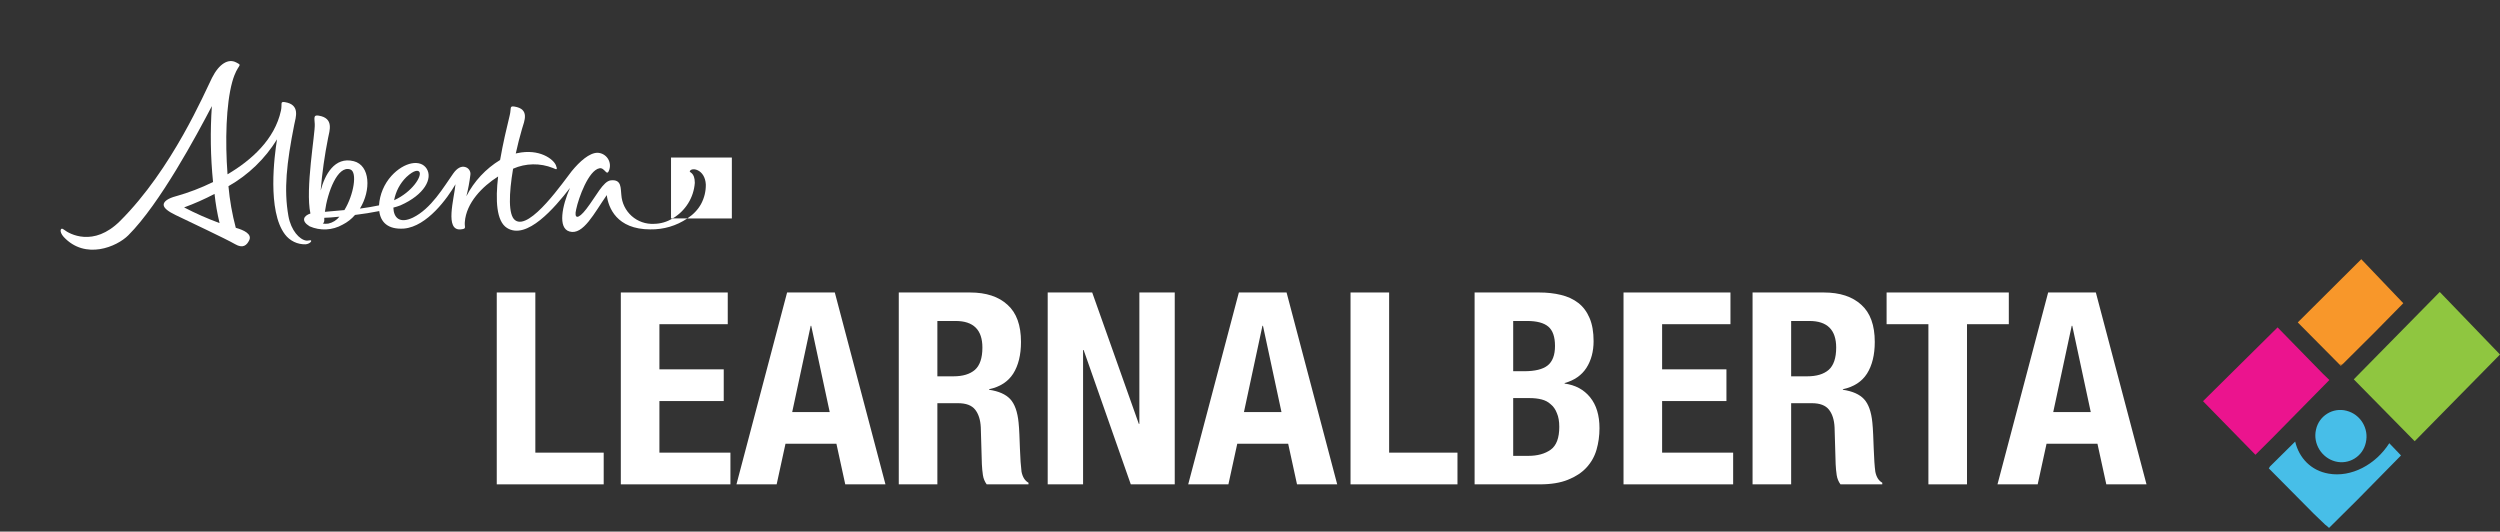 <svg width="174" height="37" viewBox="0 0 174 37" fill="none" xmlns="http://www.w3.org/2000/svg">
<rect x="0" y="0" width="174" height="37" fill="#333333" stroke="none"/>
<g clip-path="url(#clip0_26018_39770)">
<path d="M162.101 36.743L164.073 34.786L167.11 31.699L166.294 30.847C165.342 32.344 163.642 33.242 162.078 32.966C160.854 32.759 160.016 31.884 159.744 30.732L157.976 32.482V32.505C157.953 32.528 157.93 32.551 157.908 32.597L161.036 35.753L161.829 36.513C161.919 36.582 162.01 36.651 162.101 36.743Z" fill="#47BEE8"/>
<path d="M163.325 28.59C162.373 28.337 161.398 28.935 161.194 29.903C160.968 30.87 161.58 31.86 162.531 32.114C163.483 32.367 164.458 31.768 164.662 30.801C164.889 29.834 164.299 28.843 163.325 28.59Z" fill="#47BEE8"/>
<path d="M169.807 20.321L164.911 25.296L163.823 26.402L166.883 29.511L168.062 30.709L174 24.674L169.807 20.321Z" fill="#8FC640"/>
<path d="M161.67 26.01L158.52 22.786L153.33 27.922L156.979 31.653L158.225 30.41L159.744 28.866L162.124 26.448L161.67 26.01Z" fill="#EB148E"/>
<path d="M163.076 25.319L165.252 23.154L167.269 21.104L164.345 18.041L159.925 22.44L162.849 25.388C162.917 25.365 162.985 25.342 163.076 25.319Z" fill="#F8972A"/>
<path d="M163.076 25.319C163.008 25.342 162.917 25.365 162.849 25.388L162.917 25.457L163.076 25.319Z" fill="#F8972A"/>
</g>
<path d="M34.574 33.711H42.017V31.504H37.26V20.357H34.574V33.711Z" fill="white"/>
<path d="M50.651 20.357H43.209V33.711H50.838V31.504H45.895V27.913H50.372V25.706H45.895V22.564H50.651V20.357Z" fill="white"/>
<path d="M57.748 28.68L56.461 22.676H56.424L55.137 28.68H57.748ZM58.103 20.357L61.628 33.711H58.83L58.215 30.886H54.67L54.055 33.711H51.257L54.782 20.357H58.103Z" fill="white"/>
<path d="M62.555 20.357V33.711H65.241V28.062H66.677C67.237 28.062 67.635 28.212 67.871 28.511C68.107 28.811 68.238 29.222 68.263 29.746L68.338 32.308C68.35 32.57 68.375 32.825 68.412 33.075C68.449 33.312 68.537 33.523 68.673 33.711H71.583V33.598C71.335 33.461 71.173 33.206 71.098 32.831C71.049 32.457 71.011 31.915 70.986 31.204C70.974 30.843 70.962 30.519 70.949 30.232C70.937 29.933 70.918 29.658 70.893 29.409C70.819 28.661 70.626 28.119 70.315 27.782C70.004 27.445 69.513 27.227 68.841 27.127V27.09C69.6 26.928 70.159 26.566 70.52 26.005C70.881 25.432 71.061 24.696 71.061 23.798C71.061 22.639 70.75 21.778 70.128 21.217C69.507 20.644 68.636 20.357 67.517 20.357H62.555ZM65.241 26.192V22.34H66.509C67.753 22.34 68.375 22.957 68.375 24.191C68.375 24.914 68.201 25.432 67.853 25.743C67.504 26.043 67.007 26.192 66.36 26.192H65.241Z" fill="white"/>
<path d="M76.017 20.357H72.92V33.711H75.382V24.359H75.42L78.703 33.711H81.762V20.357H79.3V29.503H79.263L76.017 20.357Z" fill="white"/>
<path d="M89.191 28.68L87.903 22.676H87.866L86.579 28.68H89.191ZM89.545 20.357L93.07 33.711H90.272L89.657 30.886H86.113L85.497 33.711H82.699L86.225 20.357H89.545Z" fill="white"/>
<path d="M93.997 33.711H101.44V31.504H96.683V20.357H93.997V33.711Z" fill="white"/>
<path d="M105.318 31.728V27.707H106.474C106.773 27.707 107.047 27.738 107.295 27.801C107.544 27.863 107.755 27.975 107.929 28.137C108.116 28.287 108.259 28.492 108.359 28.754C108.47 29.004 108.526 29.322 108.526 29.708C108.526 30.481 108.327 31.011 107.929 31.298C107.532 31.585 107.009 31.728 106.363 31.728H105.318ZM105.318 25.837V22.34H106.288C106.959 22.34 107.451 22.47 107.762 22.732C108.072 22.994 108.228 23.443 108.228 24.079C108.228 24.715 108.054 25.17 107.706 25.444C107.37 25.706 106.829 25.837 106.083 25.837H105.318ZM102.632 20.357V33.711H107.165C107.948 33.711 108.601 33.605 109.123 33.393C109.658 33.181 110.087 32.9 110.41 32.551C110.746 32.189 110.982 31.772 111.119 31.298C111.256 30.824 111.324 30.325 111.324 29.802C111.324 28.904 111.107 28.187 110.672 27.651C110.236 27.115 109.646 26.797 108.899 26.697V26.66C109.571 26.473 110.075 26.124 110.41 25.612C110.746 25.089 110.914 24.465 110.914 23.742C110.914 23.106 110.821 22.57 110.634 22.134C110.448 21.697 110.187 21.348 109.851 21.086C109.515 20.825 109.111 20.638 108.638 20.525C108.178 20.413 107.675 20.357 107.127 20.357H102.632Z" fill="white"/>
<path d="M120.44 20.357H112.997V33.711H120.627V31.504H115.683V27.913H120.16V25.706H115.683V22.564H120.44V20.357Z" fill="white"/>
<path d="M121.978 20.357V33.711H124.664V28.062H126.101C126.66 28.062 127.058 28.212 127.294 28.511C127.531 28.811 127.661 29.222 127.686 29.746L127.761 32.308C127.773 32.57 127.798 32.825 127.835 33.075C127.873 33.312 127.96 33.523 128.096 33.711H131.007V33.598C130.758 33.461 130.596 33.206 130.522 32.831C130.472 32.457 130.434 31.915 130.41 31.204C130.397 30.843 130.385 30.519 130.372 30.232C130.36 29.933 130.341 29.658 130.316 29.409C130.242 28.661 130.049 28.119 129.738 27.782C129.427 27.445 128.936 27.227 128.264 27.127V27.09C129.023 26.928 129.583 26.566 129.943 26.005C130.304 25.432 130.484 24.696 130.484 23.798C130.484 22.639 130.173 21.778 129.552 21.217C128.93 20.644 128.059 20.357 126.94 20.357H121.978ZM124.664 26.192V22.34H125.933C127.176 22.34 127.798 22.957 127.798 24.191C127.798 24.914 127.624 25.432 127.276 25.743C126.928 26.043 126.43 26.192 125.783 26.192H124.664Z" fill="white"/>
<path d="M139.813 20.357H131.307V22.564H134.217V33.711H136.903V22.564H139.813V20.357Z" fill="white"/>
<path d="M145.517 28.68L144.23 22.676H144.192L142.905 28.68H145.517ZM145.871 20.357L149.397 33.711H146.599L145.983 30.886H142.439L141.823 33.711H139.025L142.551 20.357H145.871Z" fill="white"/>
<g clip-path="url(#clip1_26018_39770)">
<path d="M21.306 16.744C20.852 16.675 20.255 16.051 20.073 15.033C19.749 13.193 19.944 11.378 20.48 8.675C20.584 8.164 20.913 7.281 19.823 7.107C19.472 7.055 19.654 7.229 19.555 7.696C19.122 9.706 17.488 11.161 15.836 12.132C15.663 9.827 15.732 7.268 16.164 5.7C16.532 4.374 16.964 4.617 16.428 4.34C15.892 4.063 15.252 4.431 14.755 5.418C14.257 6.406 11.991 11.763 8.359 15.38C6.504 17.229 4.822 16.276 4.467 15.995C4.194 15.761 4.095 16.121 4.432 16.489C5.937 18.109 8.13 17.177 8.93 16.376C11.139 14.167 13.687 9.407 14.746 7.385C14.625 9.145 14.652 10.913 14.828 12.669C13.996 13.079 13.127 13.411 12.233 13.661C11.719 13.799 11.399 14.007 11.39 14.245C11.382 14.483 11.727 14.73 12.225 14.969C13.116 15.402 15.723 16.623 16.363 16.995C16.912 17.316 17.18 17.065 17.345 16.723C17.557 16.29 16.973 16.012 16.411 15.856C16.159 14.907 15.988 13.937 15.9 12.959C17.284 12.175 18.447 11.053 19.282 9.697C19.096 10.828 18.595 14.678 19.831 16.311C19.998 16.534 20.215 16.712 20.465 16.833C20.715 16.954 20.99 17.012 21.267 17.004C21.54 16.978 21.7 16.801 21.652 16.744C21.604 16.688 21.466 16.766 21.306 16.744ZM12.813 14.436C13.54 14.17 14.247 13.856 14.932 13.496C15.004 14.18 15.121 14.858 15.282 15.527C14.437 15.216 13.612 14.852 12.813 14.436Z" fill="white"/>
<path d="M46.816 15.202C46.425 15.444 45.977 15.574 45.518 15.579C44.95 15.61 44.392 15.415 43.966 15.036C43.54 14.657 43.281 14.126 43.244 13.556C43.188 13.123 43.283 12.465 42.513 12.552C41.977 12.612 41.492 13.66 40.809 14.544C40.225 15.302 39.944 15.228 40.1 14.579C40.269 13.764 40.965 11.85 41.726 11.711C42.085 11.646 42.215 12.279 42.379 11.885C42.437 11.751 42.461 11.604 42.45 11.459C42.438 11.313 42.392 11.173 42.313 11.049C42.236 10.926 42.129 10.824 42.002 10.751C41.876 10.678 41.733 10.638 41.587 10.633C41.025 10.633 40.351 11.231 39.793 11.911C39.313 12.504 36.87 16.103 35.849 15.324C35.369 14.964 35.417 13.483 35.711 11.742C36.147 11.549 36.617 11.446 37.094 11.438C37.571 11.43 38.044 11.517 38.487 11.694C38.772 11.833 38.811 11.811 38.69 11.499C38.509 11.066 37.536 10.33 36.005 10.659L35.897 10.685C36.022 10.118 36.165 9.542 36.329 8.983C36.493 8.424 36.891 7.588 35.797 7.415C35.447 7.363 35.594 7.532 35.481 8.004C35.27 8.87 35.002 10.001 34.807 11.135C33.807 11.744 32.994 12.618 32.459 13.66C32.585 13.166 32.679 12.664 32.74 12.158C32.755 12.037 32.724 11.915 32.653 11.815C32.583 11.716 32.478 11.646 32.359 11.62C32.121 11.556 31.827 11.672 31.542 12.08C30.872 13.024 30.02 14.522 28.731 15.15C27.806 15.584 27.399 15.15 27.378 14.449C27.545 14.408 27.71 14.356 27.871 14.293C29.549 13.552 30.124 12.426 29.7 11.746C29.276 11.066 28.139 11.261 27.244 12.24C26.734 12.808 26.43 13.531 26.379 14.293C25.994 14.375 25.549 14.453 25.051 14.518C25.838 13.24 25.769 11.508 24.619 11.218C23.278 10.88 22.604 12.179 22.318 13.262C22.42 12.037 22.592 10.82 22.833 9.615C22.932 9.104 23.265 8.221 22.175 8.047C21.821 7.995 21.877 8.16 21.907 8.636C21.946 9.277 21.237 13.158 21.605 14.86C21.129 15.016 20.934 15.376 21.549 15.752C21.914 15.913 22.312 15.986 22.71 15.966C23.109 15.946 23.497 15.833 23.845 15.636C24.175 15.47 24.469 15.241 24.71 14.96C25.272 14.89 25.86 14.8 26.396 14.691C26.487 15.441 26.976 15.991 28.126 15.908C29.735 15.757 31.153 13.777 31.702 12.825C31.603 13.847 30.941 16.077 32.07 15.965C32.502 15.917 32.32 15.848 32.351 15.462C32.446 14.12 33.566 12.98 34.669 12.283C34.478 13.929 34.543 15.397 35.287 15.865C36.662 16.731 38.604 14.462 39.672 13.08C39.127 14.306 38.807 15.882 39.637 16.112C40.593 16.393 41.367 14.812 42.232 13.578C42.336 14.444 42.915 15.965 45.259 15.965C46.182 15.981 47.075 15.72 47.84 15.202C47.498 15.202 47.209 15.202 46.816 15.202ZM28.282 12.326C28.844 11.802 29.125 11.837 29.198 11.98C29.358 12.283 28.697 13.353 27.43 13.938C27.542 13.326 27.839 12.763 28.282 12.326ZM22.854 15.562C22.727 15.581 22.597 15.581 22.47 15.562C22.501 15.534 22.527 15.501 22.544 15.463C22.561 15.424 22.57 15.383 22.569 15.341C22.569 15.285 22.569 15.224 22.569 15.159C22.807 15.159 23.179 15.124 23.624 15.081C23.43 15.325 23.158 15.495 22.854 15.562ZM23.97 14.622C23.538 14.665 23.105 14.704 22.612 14.743C22.794 13.379 23.499 11.486 24.381 11.794C24.887 11.967 24.623 13.561 23.97 14.622Z" fill="white"/>
<path d="M46.703 15.203H46.816C47.254 14.947 47.623 14.588 47.892 14.158C48.161 13.727 48.321 13.237 48.359 12.73C48.359 11.981 47.966 12.02 48.009 11.916C48.139 11.613 49.073 11.786 49.125 12.843C49.132 13.311 49.021 13.773 48.8 14.186C48.58 14.599 48.229 14.949 47.837 15.203H50.937V10.963H46.703V15.203Z" fill="white"/>
</g>
<defs>
<clipPath id="clip0_26018_39770">
<rect width="20.671" height="18.702" fill="white" transform="translate(153.33 18.041)"/>
</clipPath>
<clipPath id="clip1_26018_39770">
<rect width="55.187" height="21.699" fill="white"/>
</clipPath>
</defs>
</svg>
